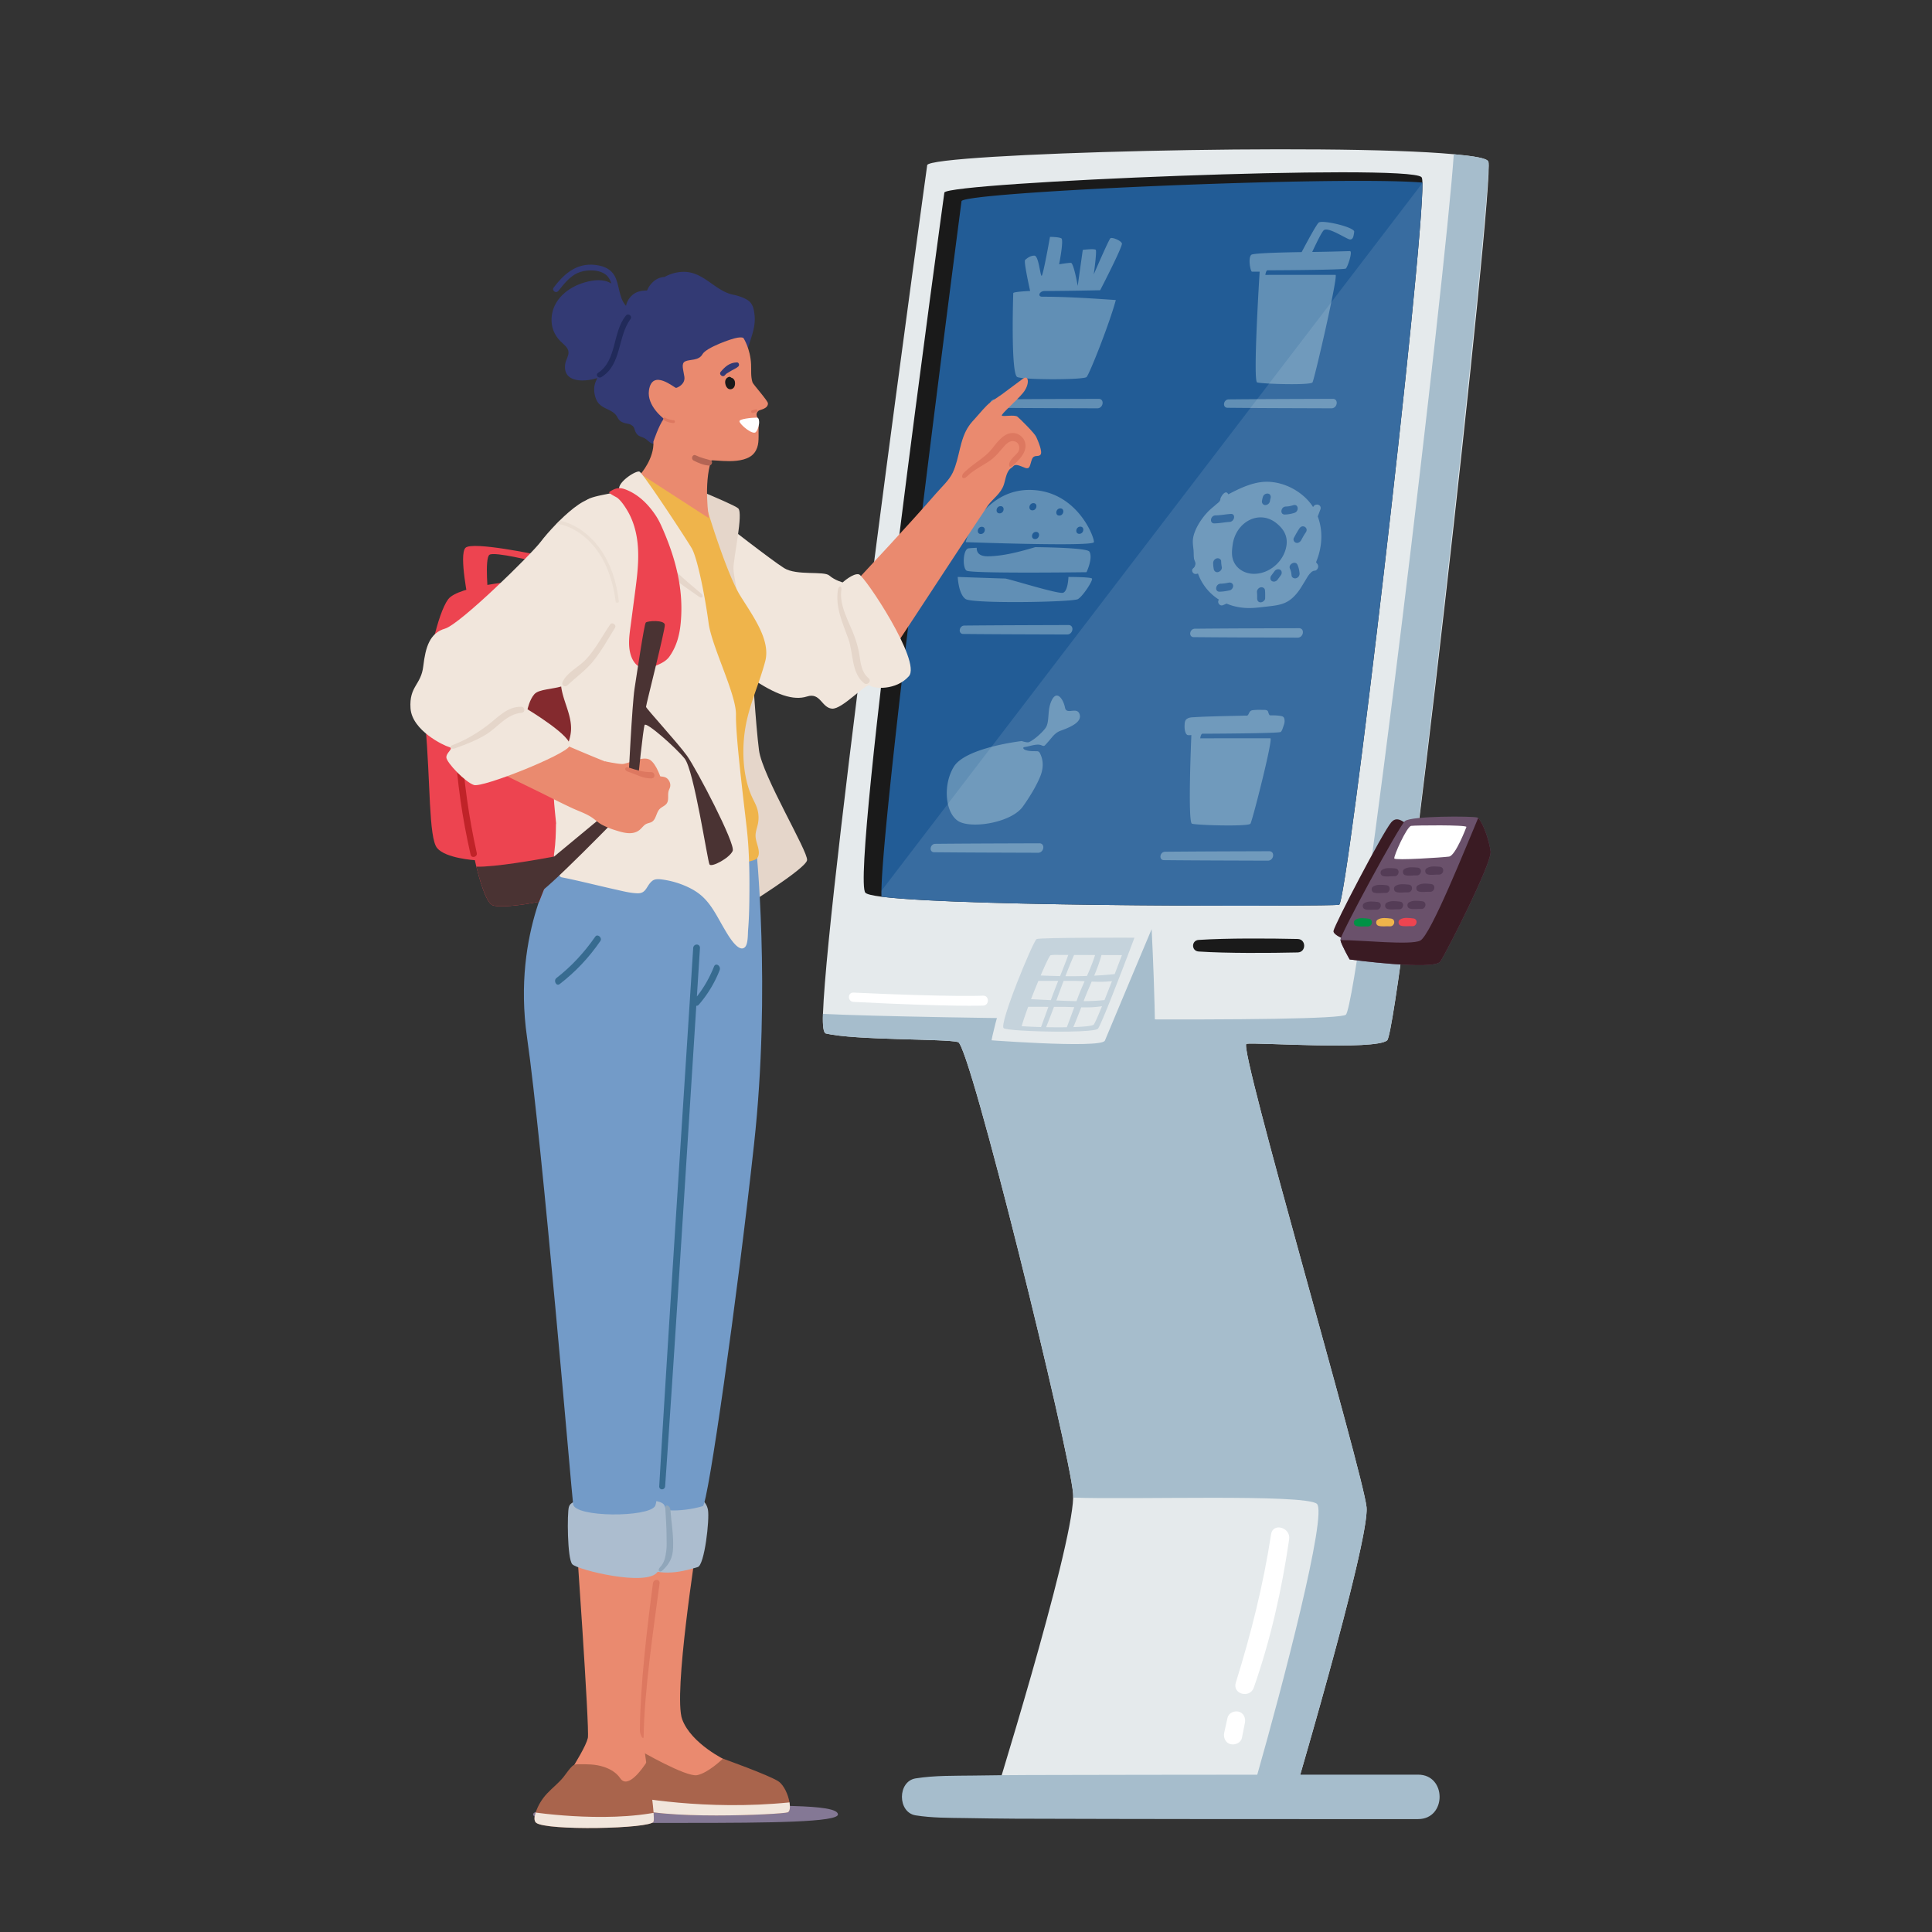 <svg xmlns="http://www.w3.org/2000/svg" width="800" height="800" enable-background="new 0 0 800 800"><rect width="100%" height="100%" fill="#333333" stroke="none"/><path fill="#e5eaec" d="M565.859 624.088c1.421 14.213-32.689 128.626-32.689 128.626l-17.602-.405-105.338-2.437s33.563-107.392 34.146-129.749c.014-.647.007-1.222-.036-1.72-1.421-17.766-42.638-185.477-47.613-186.898-4.974-1.421-42.638-.711-54.719-3.553-1.038-.242-1.414-3.098-1.237-8.123 1.897-53.397 43.164-351.461 43.164-351.461 1.222-4.889 167.412-9.252 218.045-4.505 8.257.775 13.749 1.624 14.333 3.084 2.843 7.106-36.953 359.583-41.928 363.847-4.974 4.264-54.719.711-58.272 1.421-3.552.711 48.325 177.66 49.746 191.873z"/><path fill="#a6bdcc" d="M587.218 734.844c-16.27 0-32.54.004-48.811.01 9.504-32.757 28.52-100.08 27.451-110.766-1.421-14.213-53.298-191.162-49.745-191.872 3.553-.711 53.298 2.843 58.272-1.421 4.975-4.264 44.06-356.741 41.928-363.847-.452-1.507-6.076-2.31-14.333-3.084-3.34 50.193-39.179 349.434-44.65 356.272-2.842 3.553-177.269 1.663-216.56-.305-.178 5.024.199 7.881 1.237 8.123 12.081 2.842 49.745 2.132 54.719 3.553 4.975 1.421 46.192 169.132 47.613 186.898.043.497.05 1.073.036 1.72 23.956.952 95.567-1.585 100.875 2.544 4.65 3.616-14.328 76.046-24.644 112.197-31.533.02-63.065.057-94.598.136-7.577.019-15.15.105-22.725.217-8.042.119-16.161-.091-24.126 1.174-7.579 1.203-7.584 14.107 0 15.311 6.814 1.081 13.695 1.019 20.575 1.121 6.865.102 13.729.238 20.595.255l40.48.101c26.75.067 53.5.069 80.25.069h46.161c11.842-.002 11.862-18.406 0-18.406z"/><path fill="#1a1a1a" d="M554.489 374.653c-3.212.64-154.87 1.023-189.471-3.347-3.71-.469-6.047-1.009-6.666-1.627-6.396-6.396 32.689-289.941 32.689-289.941 1.421-4.264 191.872-12.081 197.558-6.396.242.242.37 1.009.391 2.253.547 27.921-31.097 298.376-34.501 299.058z"/><path fill="#225c96" d="M554.489 374.653c-3.212.64-154.87 1.023-189.471-3.347a37.154 37.154 0 0 1-.028-2.452c.519-36.662 33.158-285.563 33.158-285.563 1.279-3.844 156.142-10.574 190.842-7.696v.192c.405 28.937-31.105 298.184-34.501 298.866z"/><path fill="#1a1a1a" d="M537.341 388.813c-11.675-.263-29.349-.382-41.002.389-3.083.204-3.089 4.593 0 4.797 11.653.771 29.327.652 41.002.389 3.585-.082 3.591-5.494 0-5.575z"/><path fill="#fff" d="M526.327 635.298c-3.189 20.868-8.321 41.307-14.606 61.447-1.494 4.788 5.825 6.705 7.452 2.054 6.967-19.916 11.615-40.569 14.638-61.439.706-4.871-6.728-7.007-7.484-2.062zM512.879 708.746c-1.894-.431-4.16.57-4.61 2.617l-1.358 6.179c-.427 1.944.584 4.218 2.664 4.692 1.893.431 4.278-.571 4.692-2.664l1.23-6.214c.379-1.918-.546-4.138-2.618-4.61zM407.083 412.288s-12.617.629-53.704-1.274c-2.477-.115-2.467 3.722 0 3.848 41.08 2.087 53.704 1.54 53.704 1.54 2.642-.069 2.653-4.183 0-4.114z"/><path fill="#e5eaec" d="M476.862 385.029s-17.919 46.698-20.011 48.177c-2.092 1.479-46.232-.87-46.271-2.291-.039-1.421 9.55-40.782 17.228-45.968 7.678-5.186 49.054.082 49.054.082z"/><path fill="#a6bdcc" d="M476.868 384.754s3.335 63.259-.225 65.378c-3.561 2.12-44.77-.154-49.742-.882-4.972-.728-22.024-18.889-22.024-18.889s51.212 4.066 52.645.518c1.433-3.549 19.346-46.125 19.346-46.125z"/><path fill="#a6bdcc" d="M415.612 425.76c.532.357 3.11.672 6.712.919 10.934.741 31.301.818 32.372-.784 1.571-2.333 8.957-21.544 12.772-31.565 1.37-3.627 2.281-6.047 2.281-6.047s-39.085-.135-40.509.571c-1.423.705-15.755 35.477-13.628 36.906z" opacity=".5"/><path fill="#e5eaec" d="M434.993 395.571c.134-.066.634-.124 1.417-.175l5.951.021c-1.076 2.94-2.235 5.853-3.398 8.765-2.683-.051-5.367-.14-8.05-.257 1.992-4.661 3.655-8.143 4.08-8.354zM438.182 406.154c-.947 2.381-1.887 4.766-2.762 7.171l-.299.826c-2.728-.144-5.458-.294-8.187-.403a294.57 294.57 0 0 1 3.036-7.581c2.737-.01 5.475-.015 8.212-.013zM434.119 416.91c-1.011 2.792-2.02 5.586-3.047 8.372a208.591 208.591 0 0 1-8.031-.363c.643-2.22 1.606-5.032 2.71-8.029 2.789.005 5.579.015 8.368.02zM464.575 395.493c-.865 2.271-1.907 4.995-3.014 7.862-2.824.298-5.65.504-8.477.643 1.164-2.801 2.233-5.632 3.011-8.534l8.48.029zM452.047 406.446c2.821.119 5.643.156 8.39-.19a860.328 860.328 0 0 1-3.097 7.862c-2.878.291-5.757.415-8.637.44l.406-1.059c.907-2.358 1.929-4.7 2.938-7.053zM456.323 416.633c-1.566 3.84-2.836 6.765-3.372 7.562-.41.612-3.871.959-8.503 1.106 1.147-2.703 2.213-5.44 3.268-8.184 2.892.055 5.777-.009 8.607-.484zM453.442 395.455c-.883 2.92-2.092 5.805-3.355 8.67-2.973.095-5.948.117-8.924.087a209.799 209.799 0 0 1 3.592-8.786l8.687.029zM444.498 406.162c1.521.004 3.066.071 4.621.146-.974 2.194-1.931 4.38-2.739 6.563-.208.562-.417 1.123-.624 1.685-2.781-.038-5.564-.153-8.346-.291.999-2.705 1.994-5.411 3.014-8.108 1.358.002 2.716.001 4.074.005zM439.279 416.91c1.839-.005 3.696.064 5.557.127-1.025 2.777-2.047 5.554-3.084 8.326a249.44 249.44 0 0 1-8.578-.032 323.668 323.668 0 0 0 3.25-8.422c.952.001 1.903.004 2.855.001z"/><path fill="#618fb5" d="M421.251 156.135c2.818 1.194 27.297 1.194 28.659 0 1.122-.984 9.55-22.249 12.126-31.896-9.897-.676-20.425-1.387-30.437-1.375-2.158.003-1.207-2.36.947-2.362 10.076-.013 23.014-.324 23.014-.324s9.426-18.211 8.996-19.405c-.429-1.194-4.101-2.687-4.782-2.09S452.9 113.61 452.9 113.61s1.343-9.553.829-10.15c-.513-.597-5.374 0-5.374 0l-2.098 14.927s-1.643-9.553-2.837-9.553c-1.194 0-4.86.597-4.86.597s2.023-10.15.913-10.747c-1.11-.597-4.693-.597-4.693-.597s-2.863 16.121-3.46 16.121-1.213-8.359-3.005-8.359-3.153 1.194-3.834 1.791 2.077 12.837 2.077 12.837-6.908.299-6.992.896c.003-.002-1.133 33.568 1.685 34.762zM411.369 168.855c14.33.14 28.676.163 43.018.215 2.517.009 3.074-3.923.55-3.914-14.357.052-28.71.075-43.079.215-2.244.022-2.731 3.462-.489 3.484zM537.318 264.037c2.517.009 3.074-3.924.55-3.914-14.357.052-28.71.075-43.079.215-2.245.022-2.732 3.463-.49 3.485 14.33.139 28.677.162 43.019.214zM441.88 262.727c2.517.009 3.074-3.923.55-3.914-14.357.052-28.71.075-43.079.215-2.245.022-2.732 3.463-.49 3.484 14.33.14 28.677.163 43.019.215zM430.383 349.195c-14.357.052-28.71.075-43.079.215-2.245.022-2.732 3.463-.49 3.484 14.33.14 28.676.163 43.018.215 2.518.01 3.075-3.923.551-3.914zM508.301 168.855c14.33.14 28.676.163 43.018.215 2.517.009 3.074-3.923.55-3.914-14.357.052-28.71.075-43.079.215-2.244.022-2.731 3.462-.489 3.484zM518.423 112.495h3.175s-2.866 45.211-1.051 45.846c1.816.635 22.11 1.27 22.923 0 .813-1.27 10.804-44.536 9.534-44.536l-29.053.02s.268-1.905.903-1.905 31.724-.1 32.448-.735c.724-.635 2.937-7.204 1.667-7.204-.523 0-7.846.259-15.609.348 1.726-3.708 3.941-8.246 4.777-8.979 1.846-1.619 9.625 3.81 10.895 3.81 1.27 0 1.448-1.27 1.716-3.175.268-1.905-13.256-5.08-14.705-3.81-.945.829-4.617 7.603-7.056 12.213-9.931.155-20.111.472-20.853 1.122-1.448 1.27-.346 6.985.289 6.985zM525.545 352.47c-14.357.053-28.71.075-43.079.215-2.245.022-2.732 3.463-.49 3.484 14.329.14 28.676.163 43.018.215 2.518.01 3.075-3.923.551-3.914zM497.884 303.818c.635 0 31.724-.1 32.448-.735.548-.481.819-1.553 1.046-2.177.381-1.05.628-1.735.521-2.798-.049-.485-.181-.982-.545-1.274l-.074-.055c-.279-.188-.639-.254-.987-.315-1.416-.247-2.704-.254-4.152-.254-.135 0-.276-.003-.388-.066-.118-.067-.185-.192-.244-.314a6.05 6.05 0 0 1-.395-1.069c-.269-1.012-1.688-.78-2.644-.816a27.092 27.092 0 0 0-3.389.087c-.423.037-.875.095-1.235.365-.496.371-.659 1.014-.99 1.532-.094.147-.212.293-.372.359a.895.895 0 0 1-.379.045c-.964-.028-1.911.035-2.865.053-1.329.025-2.658.051-3.988.08a716.42 716.42 0 0 0-7.88.207c-2.341.076-4.684.158-7.033.315-1.053.071-1.981.051-2.93.732-.706.507-.846 1.455-.883 2.264-.037.809-.048 1.622.106 2.391.12.6.396 1.589.951 1.908.432.248 1.194.109 1.733.109 0 0-1.578 36.042.238 36.677 1.816.635 23.42 1.27 24.233 0 .813-1.27 9.515-35.367 8.245-35.367l-29.053.02s.27-1.904.905-1.904zM545.514 233.56l-.569-.778a28.246 28.246 0 0 0 1.938-6.982c.606-4.309.121-8.369-1.233-11.947.369-.955.725-1.913 1.088-2.871.768-2.024-2.107-2.9-3.006-.997-3.804-6.057-11.638-10.569-19.371-10.494-5.42.053-10.817 2.598-15.746 5.205-.944-2.007-2.641.242-3.176 1.542-.221.536.037.555-.387 1.256-.288.476-1.145 1.079-1.573 1.467-.727.66-1.503 1.259-2.231 1.913-3.256 2.923-6.789 8.191-7.261 12.343-.169 1.489.061 2.934.216 4.381.131 1.227.035 2.555.224 3.757.075.478.631 1.574.597 1.975-.063.759-.066.548-.322 1.236-.264.71-1.225.842-1.035 1.883.16.87.954 1.409 1.896 1.169l.494-.126c1.643 4.508 4.665 8.263 8.661 10.79-.228.334-.349.722-.271 1.145.142.774.984 1.54 1.903 1.174a18.827 18.827 0 0 0 1.532-.668c2.81 1.19 5.965 1.847 9.368 1.847 2.525 0 5.118-.369 7.653-.655 5.54-.625 8.748-1.111 12.569-6.047 1.078-1.392 1.898-2.882 2.825-4.357.641-1.02 1.336-2.412 2.188-3.269.725-.729.54-.637 1.254-.997.477-.24.936-.009 1.434-.48.764-.719.868-1.694.341-2.415zm-22.513-27.988c.336-.903 1.382-1.349 2.199-1.156.868.204 1.183 1.195.87 2.037-.017.046-.031.093-.047.139-.067.296-.119.592-.161.889-.131.928-.985 1.615-1.888 1.656-.9.04-1.545-.79-1.423-1.656.091-.642.217-1.281.45-1.909zm-20.171 11.154c-2.14.037-1.668-3.274.465-3.311 2.102-.036 4.22-.462 6.329-.612 2.151-.152 1.669 3.16-.465 3.311-2.109.15-4.226.576-6.329.612zm-.224 18.984a14.089 14.089 0 0 1-.268-2.448c-.011-.92.465-1.734 1.443-2.037.817-.253 1.863.297 1.874 1.156.01.836.117 1.647.268 2.448.166.881-.586 1.771-1.442 2.037-.921.286-1.72-.335-1.875-1.156zm6.561 8.747c-1.391.295-2.803.529-4.19.549-2.139.03-1.668-3.282.465-3.311 1.102-.015 2.188-.196 3.293-.431.903-.191 1.753.254 1.874 1.156.112.829-.541 1.846-1.442 2.037zm12.819 4.956c-.974 0-1.437-.769-1.423-1.656.013-.84.003-1.674-.08-2.498-.087-.872.521-1.793 1.443-2.037.874-.231 1.787.287 1.874 1.156.111 1.111.091 2.245.074 3.378-.013.894-1.079 1.657-1.888 1.657zm8.394-11.226-1.36 1.836c-.588.794-1.607 1.017-2.349.594-.726-.414-.826-1.522-.276-2.265l1.36-1.836c.588-.794 1.607-1.017 2.349-.594.726.414.826 1.522.276 2.265zm-11.138-.577c-4.179 0-7.904-2.466-8.862-6.486-.423-1.774-.229-3.711.04-5.608 1.334-9.406 10.913-14.594 18.048-8.935 2.872 2.278 4.812 5.174 4.244 9.22-.917 6.522-6.948 11.809-13.47 11.809zm16.713-25.227c-1.305.403-2.645.651-3.962.671-2.14.033-1.668-3.278.465-3.311 1.033-.016 2.041-.237 3.065-.553 2.129-.657 2.544 2.541.432 3.193zm.728 27.055c-.868.23-1.796-.285-1.874-1.156-.089-.994-.26-1.911-.666-2.787-.848-1.831 2.25-3.493 3.094-1.671.511 1.103.776 2.326.888 3.578.078.873-.513 1.79-1.442 2.036zm4.027-19.002c-.697 1.018-1.287 2.08-1.868 3.155-.451.834-1.292 1.416-2.199 1.156-.763-.218-1.319-1.206-.87-2.036.723-1.337 1.445-2.679 2.313-3.946 1.283-1.874 3.906-.201 2.624 1.671zM446.372 248.068c2.149-1.31 6.344-7.859 5.781-8.514-.563-.655-9.732-.655-9.732-.655s-.174 5.895-2.23 6.549c-2.057.655-22.75-5.895-24.06-5.895-1.31 0-19.556-.655-19.556-.655s.297 7.204 3.296 9.169c2.999 1.966 44.352 1.311 46.501.001zM409.252 230.353c-1.953.034-4.096-.339-4.68-2.323a3.206 3.206 0 0 1-.112-1.203c-1.995.087-3.301.184-3.608.282-2.057.655-2.414 7.859-.634 9.169 1.781 1.31 49.684.655 49.684.655s2.793-5.895 1.197-8.514c-.742-1.218-11.214-1.728-22.412-1.859-6.35 1.875-13.093 3.682-19.435 3.793zM452.96 224.49c.276-1.965-6.879-20.958-25.78-21.613-18.901-.655-26.902 18.993-27.27 21.613 0 0 52.774 1.965 53.05 0zm-5.627-6.413c1.917 0 1.496 2.975-.418 2.975-1.917-.001-1.496-2.975.418-2.975zm-41.203 3.04c-1.917 0-1.496-2.975.418-2.975 1.917 0 1.496 2.975-.418 2.975zm7.778-8.55c-1.917 0-1.496-2.975.418-2.975 1.918 0 1.496 2.975-.418 2.975zm13.593-1.249c-1.917 0-1.496-2.975.418-2.975 1.917 0 1.496 2.975-.418 2.975zm1.089 11.904c-1.917 0-1.496-2.975.418-2.975 1.917 0 1.496 2.975-.418 2.975zm10.049-9.734c-1.917 0-1.496-2.975.418-2.975 1.918 0 1.496 2.975-.418 2.975zM440.994 293.008c-.616-3.196-3.213-7.457-5.41-3.196-2.197 4.261-.74 9.054-2.712 11.717-1.972 2.663-6.15 5.859-7.215 5.859s-2.588-.533-2.588-.533-23.277 2.663-28.128 10.652c-4.851 7.989-3.377 20.24 2.64 22.902 6.017 2.663 21.305 0 25.931-6.391a71.471 71.471 0 0 0 1.766-2.562c2.067-3.142 4.019-6.447 5.432-9.87 1.373-3.326 1.445-6.597-.021-9.558-.167-.337-.367-.679-.709-.841-.248-.118-.545-.128-.834-.131-1.593-.019-3.141.045-4.586-.526-.221-.087-.44-.189-.599-.358-.699-.744.233-.835.77-.918.936-.146 1.89-.449 2.827-.639 1.255-.256 2.588-.469 3.684-.015.375.156.788.387 1.194.19.157-.076.285-.207.407-.335 1.03-1.081 1.89-2.138 2.843-3.273.93-1.108 2.075-2.105 3.429-2.588 4.486-1.598 9.046-3.728 7.897-6.924-1.15-3.194-5.402.534-6.018-2.662z"/><path fill="#fff" d="M554.489 374.653c-3.212.64-154.87 1.023-189.471-3.347a37.154 37.154 0 0 1-.028-2.452l224-293.068c.405 28.938-31.105 298.185-34.501 298.867z" opacity=".1"/><path fill="#847895" d="M346.981 751.288c.187 3.241-27.874 3.54-62.737 3.54-34.862 0-63.292.472-63.511-3.54-.17-3.1 28.391-3.54 63.253-3.54 34.863 0 62.737-.944 62.995 3.54z"/><path fill="#ea8a6f" d="m352.962 242.3.954-1.02c4.85-5.191 9.677-10.404 14.483-15.637 6.498-7.076 12.981-14.171 19.285-21.421 2.248-2.585 5.381-5.425 6.838-8.538 2.901-6.201 2.74-13.59 6.696-19.338.819-1.19 1.795-2.263 2.776-3.324 1.976-2.136 3.968-4.794 6.283-6.56 1.452-1.107 3.094-2.079 4.586-3.172 2.92-2.139 5.8-4.332 8.714-6.48 2.503-1.846 2.908 2.402.026 5.891s-9.329 8.926-8.748 9.406c.582.48 5.31-.506 6.473.455 1.163.961 7.08 6.826 7.763 8.369.683 1.542 2.731 6.169 1.77 7.332-.961 1.163-2.705-.278-3.565 1.947-.859 2.225-.657 4.349-2.882 3.489-2.225-.859-3.919-1.769-4.879-.607-.451.546-1.088.771-1.547 1.328-.595.721-.987 1.607-1.276 2.489-.409 1.246-.632 2.548-1.045 3.793-1.193 3.605-4.306 5.594-6.494 8.461-1.15 1.506-34.287 52.215-37.938 57.621-2.078 3.078-3.217 2.198-5.29 5.28-.028.041-.464.619-.438.652-.004-.003-19.067-20.151-12.545-30.416z"/><path fill="#dd7860" d="M398.737 196.255c.51-.775 1.434-1.466 2.104-2.051 3.188-2.781 6.995-4.847 9.724-8.14 2.175-2.625 4.836-6.712 8.729-6.763 2.489-.032 4.697 1.766 5.227 4.178.708 3.225-1.679 6-3.818 8.086-.559.545-2.963 3.057-2.832.756.11-1.925 2.469-3.566 3.56-4.954 1.11-1.412.757-3.915-1.085-4.533-2.07-.695-3.583.847-4.831 2.275-1.733 1.983-3.309 4.014-5.496 5.56-1.77 1.251-3.685 2.282-5.509 3.455a41.723 41.723 0 0 0-2.518 1.752c-.741.557-1.724 1.774-2.603 2.044-1.041.319-1.172-.734-.776-1.459.038-.069.079-.137.124-.206z"/><path fill="#f1e6dc" d="M348.933 241.16s4.362-3.955 6.722-3.338c2.36.617 26.009 36.124 20.701 42.163s-14.619 5.214-16.128 3.887c-1.51-1.327-11.462 9.995-15.763 9.56-4.301-.435-4.712-6.818-10.294-5.034s-12.856-.596-23.287-7.758-20.101-57.811-20.101-57.811l8.099-6.93s20.621 16.119 25.813 19.345c5.193 3.226 16.448 1.077 18.712 3.068s5.526 2.848 5.526 2.848z"/><path fill="#e5d6ca" d="M346.994 244.062c.264-1.619 1.655-1.625 1.412-.02-1.032 6.822 3.252 13.495 5.504 19.707.877 2.42 1.532 4.842 1.939 7.38.589 3.673.819 7.143 3.84 9.739 1.37 1.177-.525 3.117-1.906 2.018-5.299-4.215-4.393-12.458-6.495-18.333-2.419-6.762-5.493-13.131-4.294-20.491zM307.186 376.075s26.523-16.306 27.004-19.898c.481-3.592-18.504-34.889-19.898-45.481-1.394-10.592-2.842-35.532-2.842-35.532s-7.687-35.059-7.743-39.637c-.056-4.578 4.212-23.059 1.948-25.049-2.264-1.99-31.499-13.639-31.499-13.639l1.892 86.051 31.138 93.185z"/><path fill="#ea8a6f" d="M288.501 639.269c0 .855-9.842 62.436-6.011 72.699 3.831 10.263 18.228 17.01 18.228 17.01l-3.67 13.78-39.188-5.392 7.007-101.518 23.634 3.421z"/><path fill="#a9644c" d="M326.164 750.456c-2.299.855-54.401 3.421-65.894-2.566-2.375-1.231-3.57-2.942-3.969-4.875-1.571-7.441 8.566-18.218 8.566-18.218s19.155 11.119 23.753 10.263c4.597-.855 10.727-6.842 10.727-6.842s19.155 6.842 22.986 9.408c2.299 1.54 4.053 5.559 4.59 8.707.344 2.087.16 3.781-.759 4.123z"/><path fill="#f1e6dc" d="M326.164 750.456c-2.299.855-54.401 3.421-65.894-2.566-2.375-1.231-3.57-2.942-3.969-4.875 6.628 1.274 35.851 6.808 70.621 3.318.345 2.087.161 3.781-.758 4.123z"/><path fill="#ea8a6f" d="M238.287 632.427s5.937 83.828 5.126 87.239c-1.606 6.754-16.09 25.659-14.558 29.935s39.843 5.987 40.609.855-3.065-27.369-3.831-35.922c-.766-8.553 5.363-87.239 5.363-87.239l-32.709 5.132z"/><path fill="#a9644c" d="M270.613 754.304c-1.149 2.994-44.823 3.849-48.654.428-.85-.761-.789-2.267-.153-4.182.998-3.007 2.588-5.63 4.757-7.936 2.175-2.312 4.719-4.263 6.727-6.735 1.008-1.24 1.869-2.598 2.932-3.793 1.037-1.167 1.614-1.546 3.106-1.551 3.702-.012 7.135-.085 10.715 1.1 2.645.876 5.196 2.354 6.778 4.709 3.195 4.747 9.432-4.362 10.781-6.458.176-.265.268-.419.268-.419s2.253 14.198 2.774 21.194c.13 1.839.146 3.182-.031 3.643z"/><path fill="#f1e6dc" d="M270.613 754.304c-1.149 2.994-44.823 3.849-48.654.428-.85-.761-.789-2.267-.153-4.182 1.517.205 5.724.753 11.439 1.189 9.654.744 23.592 1.172 36.05-.847.452-.068.896-.146 1.349-.231.13 1.839.146 3.182-.031 3.643z"/><path fill="#acbdcf" d="M288.916 619.695s3.534 1.578 4.241 5.523c.707 3.945-1.414 22.881-4.241 23.67s-14.137 4.734-21.911 0c-7.775-4.734-7.068-26.037-4.948-27.615 2.12-1.578 26.859-1.578 26.859-1.578z"/><path fill="#739bc8" d="M312.948 349.07c.094 1.265 6.361 59.964-.707 124.661s-19.084 149.12-21.205 149.909c-2.12.789-18.377 4.734-24.032-2.367-5.655-7.101-2.121-270.625-2.121-270.625l48.065-1.578z"/><path fill="#acbdcf" d="M239.085 621.668s-2.827 0-3.534 2.367c-.707 2.367-.707 21.303 1.414 23.67s31.1 9.468 35.341 3.156c4.241-6.312 4.973-25.22 2.474-28.009-3.535-3.946-35.695-1.184-35.695-1.184z"/><path fill="#739bc8" d="M230.956 356.171s-19.084 29.193-12.723 73.376c6.361 44.184 18.377 187.781 19.084 193.304.707 5.523 31.1 5.523 33.927.789 4.384-7.34 15.55-269.836 15.55-269.836l-55.838 2.367z"/><path fill="#376b90" d="M295.664 400.214c-1.819 4.544-4.166 8.705-7.099 12.424.478-7.539.926-14.587 1.272-19.996.129-2.012-2.677-2.031-2.805-.026-3.483 54.306-7.875 122.014-11.244 176.329-.96 15.478-1.907 30.956-2.811 46.439-.103 1.756 2.32 1.761 2.441.023 3.78-54.287 7.146-108.61 10.617-162.922.586-9.163 1.464-23.024 2.288-36.021.339.051.702-.061 1.019-.427a48.902 48.902 0 0 0 8.635-14.283c.683-1.75-1.603-3.313-2.313-1.54z"/><path fill="#90a6ba" d="M277.607 625.218c-.133-1.805-2.217-2.633-2.12-.789.214 4.107.523 7.745.52 11.859-.001 1.868.143 3.897-.101 5.748-.371 2.811-.796 5.043-2.54 6.851-1.309 1.357-.308 2.582 1.022 1.335 2.815-2.639 4.183-5.209 4.329-9.305.202-5.648-.696-10.07-1.11-15.699z"/><path fill="#376b90" d="M246.489 387.84c-4.582 6.605-9.919 12.367-16.068 17.139-1.366 1.06-.074 3.578 1.316 2.512 6.462-4.956 12.088-10.892 16.86-17.836.918-1.337-1.175-3.16-2.108-1.815z"/><path fill="#dd7860" d="M270.376 655.615c-2.457 18.602-5.275 42.07-5.41 60.873-.013 1.848 1.529 4.443 1.554 2.591.251-18.797 4.112-44.82 6.595-63.414.258-1.938-2.485-1.973-2.739-.05z"/><path fill="#efb44b" d="M292.799 210.52c.091.78 8.208 27.317 13.766 36.217 5.558 8.9 12.58 18.417 10.291 27.11-2.294 8.712-6.135 16.897-7.905 25.777-1.897 9.521-1.645 21.498 2.473 30.459.664 1.444 1.459 2.832 1.979 4.334a12.75 12.75 0 0 1 .443 6.666c-.331 1.63-.985 3.214-.993 4.878-.012 2.398 1.32 4.641 1.356 7.039.014.908-.195 1.879-.854 2.503-.469.443-1.104.656-1.723.84a35.476 35.476 0 0 1-9.622 1.458c-.239.003-.495-.002-.688-.142-.18-.131-.266-.351-.343-.56-3.774-10.254-6.869-20.668-11.271-30.687-.73-1.661-.922-3.326-1.452-5.03-.732-2.351-2.312-4.504-3.532-6.625l-4.864-8.457-.089-.155L262.948 199.7l6.681-6.839 23.17 17.659z"/><path fill="#842a2e" d="M241.756 278.282c-.821-.077-21.432.538-21.432.538l-7.232 20.405 28.005 17.867.659-38.81z"/><path fill="#333a74" d="M310.24 124.764c-1.433-1.26-4.609-2.34-6.379-2.673-7.835-1.472-12.398-9.693-20.944-9.527-2.924.057-5.465.873-7.781 2.129-1.969.075-3.782.995-5.189 2.504-.74.794-1.526 1.832-1.917 2.918l-.208.193c-1.845-.023-3.683.369-4.846 1.064-2.333 1.396-3.906 3.974-3.842 6.541-3.385 2.25-7.477 3.864-9.051 7.919-.776 2-.542 4.099-.057 6.135.832 3.488 1.405 7.017-.038 10.448a12.105 12.105 0 0 1-1.972 3.163c-.62.726-.922 1.179-1.017 1.75-1.373 2.525-1.191 5.803.045 8.406 1.825 3.843 6.672 3.471 8.505 6.871.841 1.56 1.432 2.073 3.235 2.61.666.199 1.531.262 2.185.519.213.142.432.279.658.411.109.063.22.131.332.2.785.743.731 1.646 1.324 2.714 1.014 1.825 2.136 1.555 3.731 2.478 1.412.818 2.011 2.058 3.77 2.278.258.032.489.002.695-.068 1.269.933 2.212 1.451 2.54 1.131 6.72-6.568 13.584-10.715 19.394-18.095 5.274-6.699 11.152-13.725 14.733-21.558.709-.067 1.357-.472 1.622-1.33 1.452-4.709 3.218-8.711 2.658-13.605-.23-2.013-.585-4.119-2.186-5.526z"/><path fill="#ea8a6f" d="M307.919 140.089s2.783 4.336 3.089 10.722c.124 2.581-.2 4.97.581 7.513.25.813 6.366 7.608 6.401 8.686.077 2.322-3.437 2.644-3.901 3.086-.226.216-.457.438-.597.717-.565 1.126.118 1.719.41 2.871.365 1.437.211 2.976.207 4.46-.008 3.636.287 6.641-1.682 9.287-4.226 5.676-17.425 2.592-17.953 3.301-3.186 9.857-.94 23.843-.94 23.843l-28.275-18.293s5.685-6.396 5.305-13.427c0 0 2.188-6.642 4.301-9.48 0 0-7.095-5.282-6.145-11.743 1.353-9.199 10.611-.922 11.23-1.012.619-.091 3.887-1.517 3.434-4.612-.453-3.094-1.434-5.479.332-6.37s5.66-.197 7.155-2.944c1.494-2.747 12.007-6.499 14.483-6.862s2.565.257 2.565.257z"/><path fill="#333a74" d="M260.466 127.751c-4.125-3.055-3.684-8.09-5.429-12.423-1.233-3.061-3.689-4.694-6.865-5.356-8.452-1.761-14.068 2.682-18.895 9.1-.92 1.224.936 2.586 1.897 1.412 2.237-2.732 4.558-5.828 7.832-7.373 3.138-1.481 8.348-1.693 11.385.292 1.469.96 2.248 2.402 2.767 4.001-.056-.034-.11-.071-.166-.104-3.284-1.915-7.275-1.383-10.767-.404-6.973 1.957-13.441 7.145-13.834 14.862-.186 3.654 1.083 6.885 3.629 9.488 1.264 1.292 3.301 2.603 3.386 4.593.069 1.645-1.167 3.324-1.388 4.977-1.198 8.965 11.082 7.236 15.842 4.661.922-.499 1.723-2.682 1.789-3.119.62-4.121-.08-8.085-.931-12.109-.998-4.717 2.896-7.416 6.63-9.277.714-.356 2.476-.76 2.805-1.437.712-.252 1.115-1.189.313-1.784zM305.11 150.054c-3.061.115-4.878 1.76-6.725 3.966-.809.966.838 2.385 1.688 1.441.978-1.086.934-.789 2.151-1.602 1.132-.756 2.472-1.203 3.494-2.105.597-.526.259-1.733-.608-1.7z"/><path fill="#1a1a1a" d="M304.277 157.913c-.164-.79-.826-1.424-1.534-1.553-.238-.275-.596-.42-1.021-.261-1.37.511-1.667 1.794-1.316 3.116.309 1.165 1.174 2.301 2.531 1.895 1.358-.406 1.589-1.998 1.34-3.197z"/><path fill="#fff" d="M314.305 175.457c.129-.863.017-2.548-.856-2.537-2.453.029-7.404.556-7.257 1.556.203 1.384 5.681 5.951 6.861 4.364.688-.924 1.058-2.089 1.252-3.383z"/><path fill="#dd7860" d="M278.95 174.002a8.546 8.546 0 0 1-3.522-1.032c-.566-.311-1.124.669-.558.993 1.219.698 2.526 1.136 3.933 1.218.759.044.913-1.121.147-1.179z"/><path fill="#b46554" d="M294.135 190.572c-2.074-.621-4.079-1.049-6.039-2.022-1.35-.67-2.185 1.478-.871 2.157 1.912.988 4.164 1.949 6.34 2.06 1.209.062 1.89-1.8.57-2.195z"/><path fill="#212a5a" d="M259.156 130.686c-5.659 6.984-3.57 18.462-11.551 23.744-1.207.799.193 2.457 1.386 1.733 8.507-5.162 6.686-16.756 12.078-24.053.917-1.24-.949-2.614-1.913-1.424z"/><path fill="#dd7860" d="M313.015 169.497c-.543.134-1.086.264-1.622.421-.626.183-.319 1.243.319 1.108.495-.105.984-.238 1.475-.364.308-.079.547-.329.497-.668-.044-.292-.359-.574-.669-.497z"/><path fill="#f1e6dc" d="M232.163 280.034c-.001.97.027 1.951.086 2.958.393 6.645 4.536 12.632 4.196 19.348-.241 4.76-2.899 9.024-4.194 13.611-1.392 4.931-4.663 9.029-4.656 13.932.007 4.845.147 12.217.711 17.055.24 2.064 1.55 15.832 4.264 16.344 5.962 1.126 16.076 3.674 22.004 4.977 3.047.67 6.279 1.554 9.415 1.636 3.728.098 3.631-3.182 6.1-5.14 1.04-.825 2.509-.771 3.826-.606a36.455 36.455 0 0 1 10.409 2.93c2.111.952 4.141 2.113 5.909 3.607 4.428 3.739 6.84 9.144 9.752 14.018 1.084 1.815 5.758 10.314 8.527 7.443 1.295-1.342 1.123-5.456 1.265-7.135.356-4.204.464-8.432.515-12.65.118-9.86.017-19.852-1.108-29.659-1.622-14.138-4.593-38.158-4.432-46.714.161-8.556-10.055-28.215-11.353-38.079-1.394-10.592-4.572-26.766-6.973-30.884-2.401-4.118-20.161-31.103-21.625-31.721-1.464-.618-9.192 4.416-8.397 7.417.435 1.641-11.157 2.136-13.734 4.564-.981.925-1.129 3.445-1.385 4.659-.727 3.442-1.28 6.923-1.829 10.397-1.514 9.581-2.802 19.199-4.056 28.817a2617.1 2617.1 0 0 0-2.81 22.327c-.274 2.243-.425 4.368-.427 6.548z"/><path fill="#e5d6ca" d="M272.225 226.253c2.866 3.281 4.847 7.206 7.831 10.397 2.679 2.866 7.301 6.566 10.273 9.107 1.234 1.055.44 2.279-.829 1.365-3.477-2.503-9.174-6.08-12.051-9.266-2.816-3.118-5.232-8.965-7.848-12.24-1.113-1.391 1.501-.648 2.624.637z"/><path fill="#ed4450" d="M226.998 363.647c2.573-7.209 3.186-14.689 3.214-22.29 0-.167.026-.318.062-.46-.671-6.386-1.139-11.36-.88-11.618l-16.296-16.394-.621-29.849s-37.39 5.601-36.296 17.657c2.064 22.747 1.283 46.195 4.823 50.47 3.54 4.275 15.619 5.021 15.619 5.021s.231 1.067.624 2.688c1.165 4.736 3.788 14.217 6.426 15.81 2.123 1.283 11.886.295 19.54-1.313 1.277-3.227 2.612-6.437 3.785-9.722z"/><path fill="#c02328" d="M191.066 308.154c.969 15.171 3.038 30.217 6.352 45.055.37 1.656-2.17 2.356-2.55.695-3.443-15.048-5.658-30.34-6.467-45.758-.09-1.718 2.556-1.694 2.665.008z"/><path fill="#ed4450" d="M216.159 240.411c-.711-.002-26.3 2.053-30.581 7.725-4.281 5.672-9.321 27.687-7.924 35.508 1.398 7.821 33.398.811 33.398.811l5.107-44.044z"/><path fill="#ed4450" d="M223.09 229.862s-27.49-5.858-30.342-3.024c-2.851 2.834 1.353 22.745 1.353 22.745l8.127-2.286s-1.676-16.171.46-17.586c2.136-1.415 19.179 2.9 19.179 2.9l1.223-2.749z"/><path fill="#4a3333" d="M226.998 363.647c1.048-2.935 1.766-5.915 2.257-8.93-6.899 1.29-24.291 4.37-32.007 4.158 1.165 4.736 3.788 14.217 6.426 15.81 2.123 1.283 11.886.295 19.54-1.313 1.276-3.23 2.611-6.44 3.784-9.725z"/><path fill="#ed4450" d="M267.923 276.997c1.128-.072 2.501-.838 3.513-1.274 2.162-.932 4.381-1.907 5.753-3.848 2.931-4.149 4.182-8.76 4.664-13.784a64.523 64.523 0 0 0-.106-13.334c-.952-8.497-3.462-16.624-6.794-24.469-.966-2.276-1.948-4.562-3.3-6.631-3.095-4.736-7.255-8.918-12.578-10.959-1.762-.676-3.227-.821-5.007.006-.533.248-1.065.51-1.532.867a.937.937 0 0 0-.281.297c-.222.425 3.077 2.03 3.399 2.29 1.602 1.29 2.985 3.382 4.049 5.146 2.519 4.176 3.848 9.005 4.329 13.834.676 6.79-.218 13.628-1.109 20.393l-1.754 13.309c-.537 4.071-1.212 8.149-.038 12.188 1.827 6.285 6.786 5.969 6.792 5.969z"/><path fill="#4a3333" d="M258.193 336.016s-32.952 33.955-35.789 34.137c-2.837.183-3.337-6.87-3.337-6.87l36.107-29.921 3.019 2.654z"/><path fill="#ea8a6f" d="M273.934 323.071s-1.997-6.896-4.961-8.529c-2.964-1.633-9.164 1.906-11.433 1.815s-6.987-1.091-6.987-1.091l.697 6.899 22.684.906z"/><path fill="#4a3333" d="M260.208 323.069s1.537-31.432 2.544-37.906c1.007-6.474 3.984-26.605 4.647-27.359.663-.755 7.755-1.211 7.892.916.137 2.128-7.828 33.261-7.782 33.97.046.709 13.06 14.826 16.971 20.271s20.149 36.445 18.913 39.373c-1.236 2.928-8.808 6.976-9.609 5.603-.8-1.373-6.434-39.108-10.3-43.844s-15.943-15.352-16.561-13.888c-.618 1.464-2.794 22.967-2.794 22.967l-3.921-.103z"/><path fill="#ea8a6f" d="M235.492 309.039s23.078 10.01 28.34 10.978c3.069.564 6.171.941 9.254 1.415 1.417.218 2.582.135 3.587 1.346.745.898 1.102 2.16.75 3.295-.145.466-.385.898-.531 1.364-.536 1.708.206 3.766-.808 5.24-.703 1.021-2.034 1.405-2.905 2.288-1.498 1.518-1.451 4.294-3.293 5.368-.693.404-1.533.475-2.254.827-1.047.512-1.721 1.547-2.594 2.319-3.018 2.67-7.276 1.241-10.651.17a31.654 31.654 0 0 1-4.958-2.049c-1.598-.825-2.659-1.915-4.093-2.925-2.522-1.775-5.653-2.763-8.436-4.063a302.15 302.15 0 0 1-9.366-4.574c-6.19-3.157-23.843-11.48-29.801-15.056-1.251-.751 9.074 3.443 7.834 2.673-1.421-.881-2.839-1.777-4.141-2.826-1.47-1.184-2.422-2.98-1.788-4.911.483-1.471 2.288-2.309 3.651-2.71 3.312-.975 6.882-.559 10.277-.466 5.611.153 11.213.759 16.771 1.52 1.534.214 3.716.153 5.155.777z"/><path fill="#f1e6dc" d="M184.832 313.679c.137 2.128 7.777 10.181 11.414 11.371 3.637 1.19 37.656-12.394 39.555-16.077 1.899-3.683-17.361-15.261-17.361-15.261s.813-3.969 2.803-6.233 7.71-1.921 12.582-3.659c4.873-1.738 20.901-23.777 23.372-29.633s-5.141-46.668-10.906-47.721c-3.502-.643-9.553 4.147-14.641 9.175-.435.434-.863.86-1.284 1.293-2.739 2.811-5.089 5.569-6.427 7.35-3.936 5.238-33.404 34.196-39.695 36.025-6.291 1.829-8.053 7.64-8.97 15.532-.916 7.892-5.88 8.212-5.287 17.431.594 9.219 13.815 15.489 15.988 16.061 2.174.572-1.28 2.219-1.143 4.346z"/><path fill="#e5d6ca" d="M187.349 308.533c5.344-1.958 10.935-5.323 15.433-8.908 4.005-3.191 7.551-7.049 13.044-6.972 1.595.023 1.793 2.379.161 2.504-6.105.467-9.725 5.852-14.584 8.893-4.014 2.512-8.483 4.165-12.908 5.79-1.707.626-2.849-.683-1.146-1.307zM232.925 282.488c1.807-4.155 6.809-6.289 9.766-9.5 3.917-4.252 6.729-9.657 9.972-14.428.776-1.142 2.753.176 2.019 1.36-2.902 4.678-5.675 9.73-9.165 14.003-2.998 3.669-7.18 6.661-10.627 9.888-.974.911-2.528-.029-1.965-1.323z"/><path fill="#dd7860" d="M260.347 317.824c3.031.986 6.084 1.96 9.305 1.908 1.663-.027 1.847 2.529.167 2.593-3.486.133-6.541-1.772-9.839-2.803-1.687-.527-1.322-2.247.367-1.698z"/><path fill="#e5d6ca" d="M230.366 216.934c1.288.095 2.594.367 3.935.843 3.907 1.394 7.422 3.895 10.257 6.902 6.282 6.653 9.193 15.488 10.38 24.405.11.819 1.374.652 1.278-.175-1.114-9.563-4.479-19.131-11.466-26.002-3.186-3.142-7.113-5.73-11.462-6.917a15.539 15.539 0 0 0-1.639-.35c-.434.435-.862.861-1.283 1.294z" opacity=".5"/><path fill="#3a1b23" d="M552.167 385.484c.501-2.79 20.344-40.719 23.883-44.935 2.787-3.322 5.787.627 9.254 2.553 1.541.856-21.118 48.869-23.291 48.032-2.852-1.098-10.198-3.688-9.846-5.65z"/><path fill="#6a516b" d="M555.029 389.157c.006.037.012.074.024.118l.018.099c.422 2.013 3.797 7.917 3.797 7.917s35.084 4.714 37.56.833c3.134-4.92 21.425-41.017 20.797-45.58-.6-4.358-2.913-11.526-5.15-13.803-.098-.112-.19-.181-.276-.206-1.948-.66-27.574-.729-30.06 1.47-2.488 2.204-26.96 47.332-26.71 49.152z"/><path fill="#3a1b23" d="m555.053 389.275.018.099c.422 2.013 3.797 7.917 3.797 7.917s35.084 4.714 37.56.833c3.134-4.92 21.425-41.017 20.797-45.58-.6-4.358-2.913-11.526-5.15-13.803-4.966 11.663-19.654 48.608-24.007 50.753-4.038 1.993-24.234-.243-33.015-.219z"/><path fill="#fff" d="M607.219 342.416s-4.465 11.9-7.201 12.276c-2.736.376-22.286 1.656-22.66.786-.374-.87 5.151-13.253 6.976-13.503 1.824-.251 22.76-.471 22.885.441z"/><path fill="#543c56" d="M590.698 359.562c1.546-1.064 3.767-.806 5.556-.643 2.1.192 1.639 3.331-.43 3.224-1.578-.082-3.274.37-4.788-.119-1.006-.326-1.192-1.874-.338-2.462zM581.452 359.902c1.546-1.064 3.767-.807 5.556-.643 2.1.192 1.639 3.331-.43 3.224-1.578-.082-3.274.37-4.788-.119-1.006-.326-1.193-1.874-.338-2.462zM572.205 360.241c1.546-1.064 3.767-.806 5.556-.643 2.1.192 1.639 3.331-.43 3.224-1.578-.082-3.274.37-4.788-.119-1.006-.325-1.192-1.874-.338-2.462zM587.026 366.635c1.557-1.048 3.775-.768 5.561-.587 2.098.213 1.605 3.347-.463 3.219-1.577-.098-3.277.337-4.786-.167-1.001-.336-1.172-1.886-.312-2.465zM577.778 366.88c1.557-1.048 3.775-.768 5.561-.587 2.098.213 1.605 3.347-.463 3.219-1.577-.098-3.277.337-4.786-.168-1.002-.335-1.173-1.884-.312-2.464zM568.529 367.126c1.557-1.048 3.775-.768 5.561-.587 2.098.213 1.605 3.347-.463 3.219-1.577-.098-3.277.337-4.786-.168-1.001-.335-1.172-1.885-.312-2.464zM583.354 373.707c1.567-1.033 3.782-.73 5.567-.531 2.096.234 1.571 3.363-.495 3.214-1.576-.114-3.28.304-4.784-.216-.999-.345-1.154-1.896-.288-2.467zM574.104 373.859c1.567-1.033 3.782-.73 5.567-.531 2.096.234 1.571 3.363-.495 3.214-1.576-.114-3.281.304-4.784-.216-.999-.345-1.154-1.896-.288-2.467zM564.853 374.011c1.567-1.033 3.782-.73 5.567-.531 2.096.234 1.571 3.363-.495 3.214-1.576-.114-3.28.304-4.784-.216-.999-.345-1.154-1.897-.288-2.467z"/><path fill="#ed4450" d="M579.683 380.78c1.578-1.017 3.79-.691 5.573-.474 2.093.255 1.536 3.379-.528 3.209-1.575-.13-3.284.27-4.782-.265-.996-.355-1.135-1.909-.263-2.47z"/><path fill="#efb44b" d="M570.43 380.838c1.578-1.017 3.79-.691 5.573-.474 2.094.256 1.537 3.379-.528 3.209-1.575-.13-3.284.271-4.782-.265-.996-.355-1.135-1.909-.263-2.47z"/><path fill="#009245" d="M561.177 380.896c1.578-1.017 3.79-.691 5.573-.474 2.094.255 1.536 3.379-.528 3.209-1.575-.13-3.284.271-4.782-.265-.995-.356-1.135-1.909-.263-2.47z"/></svg>